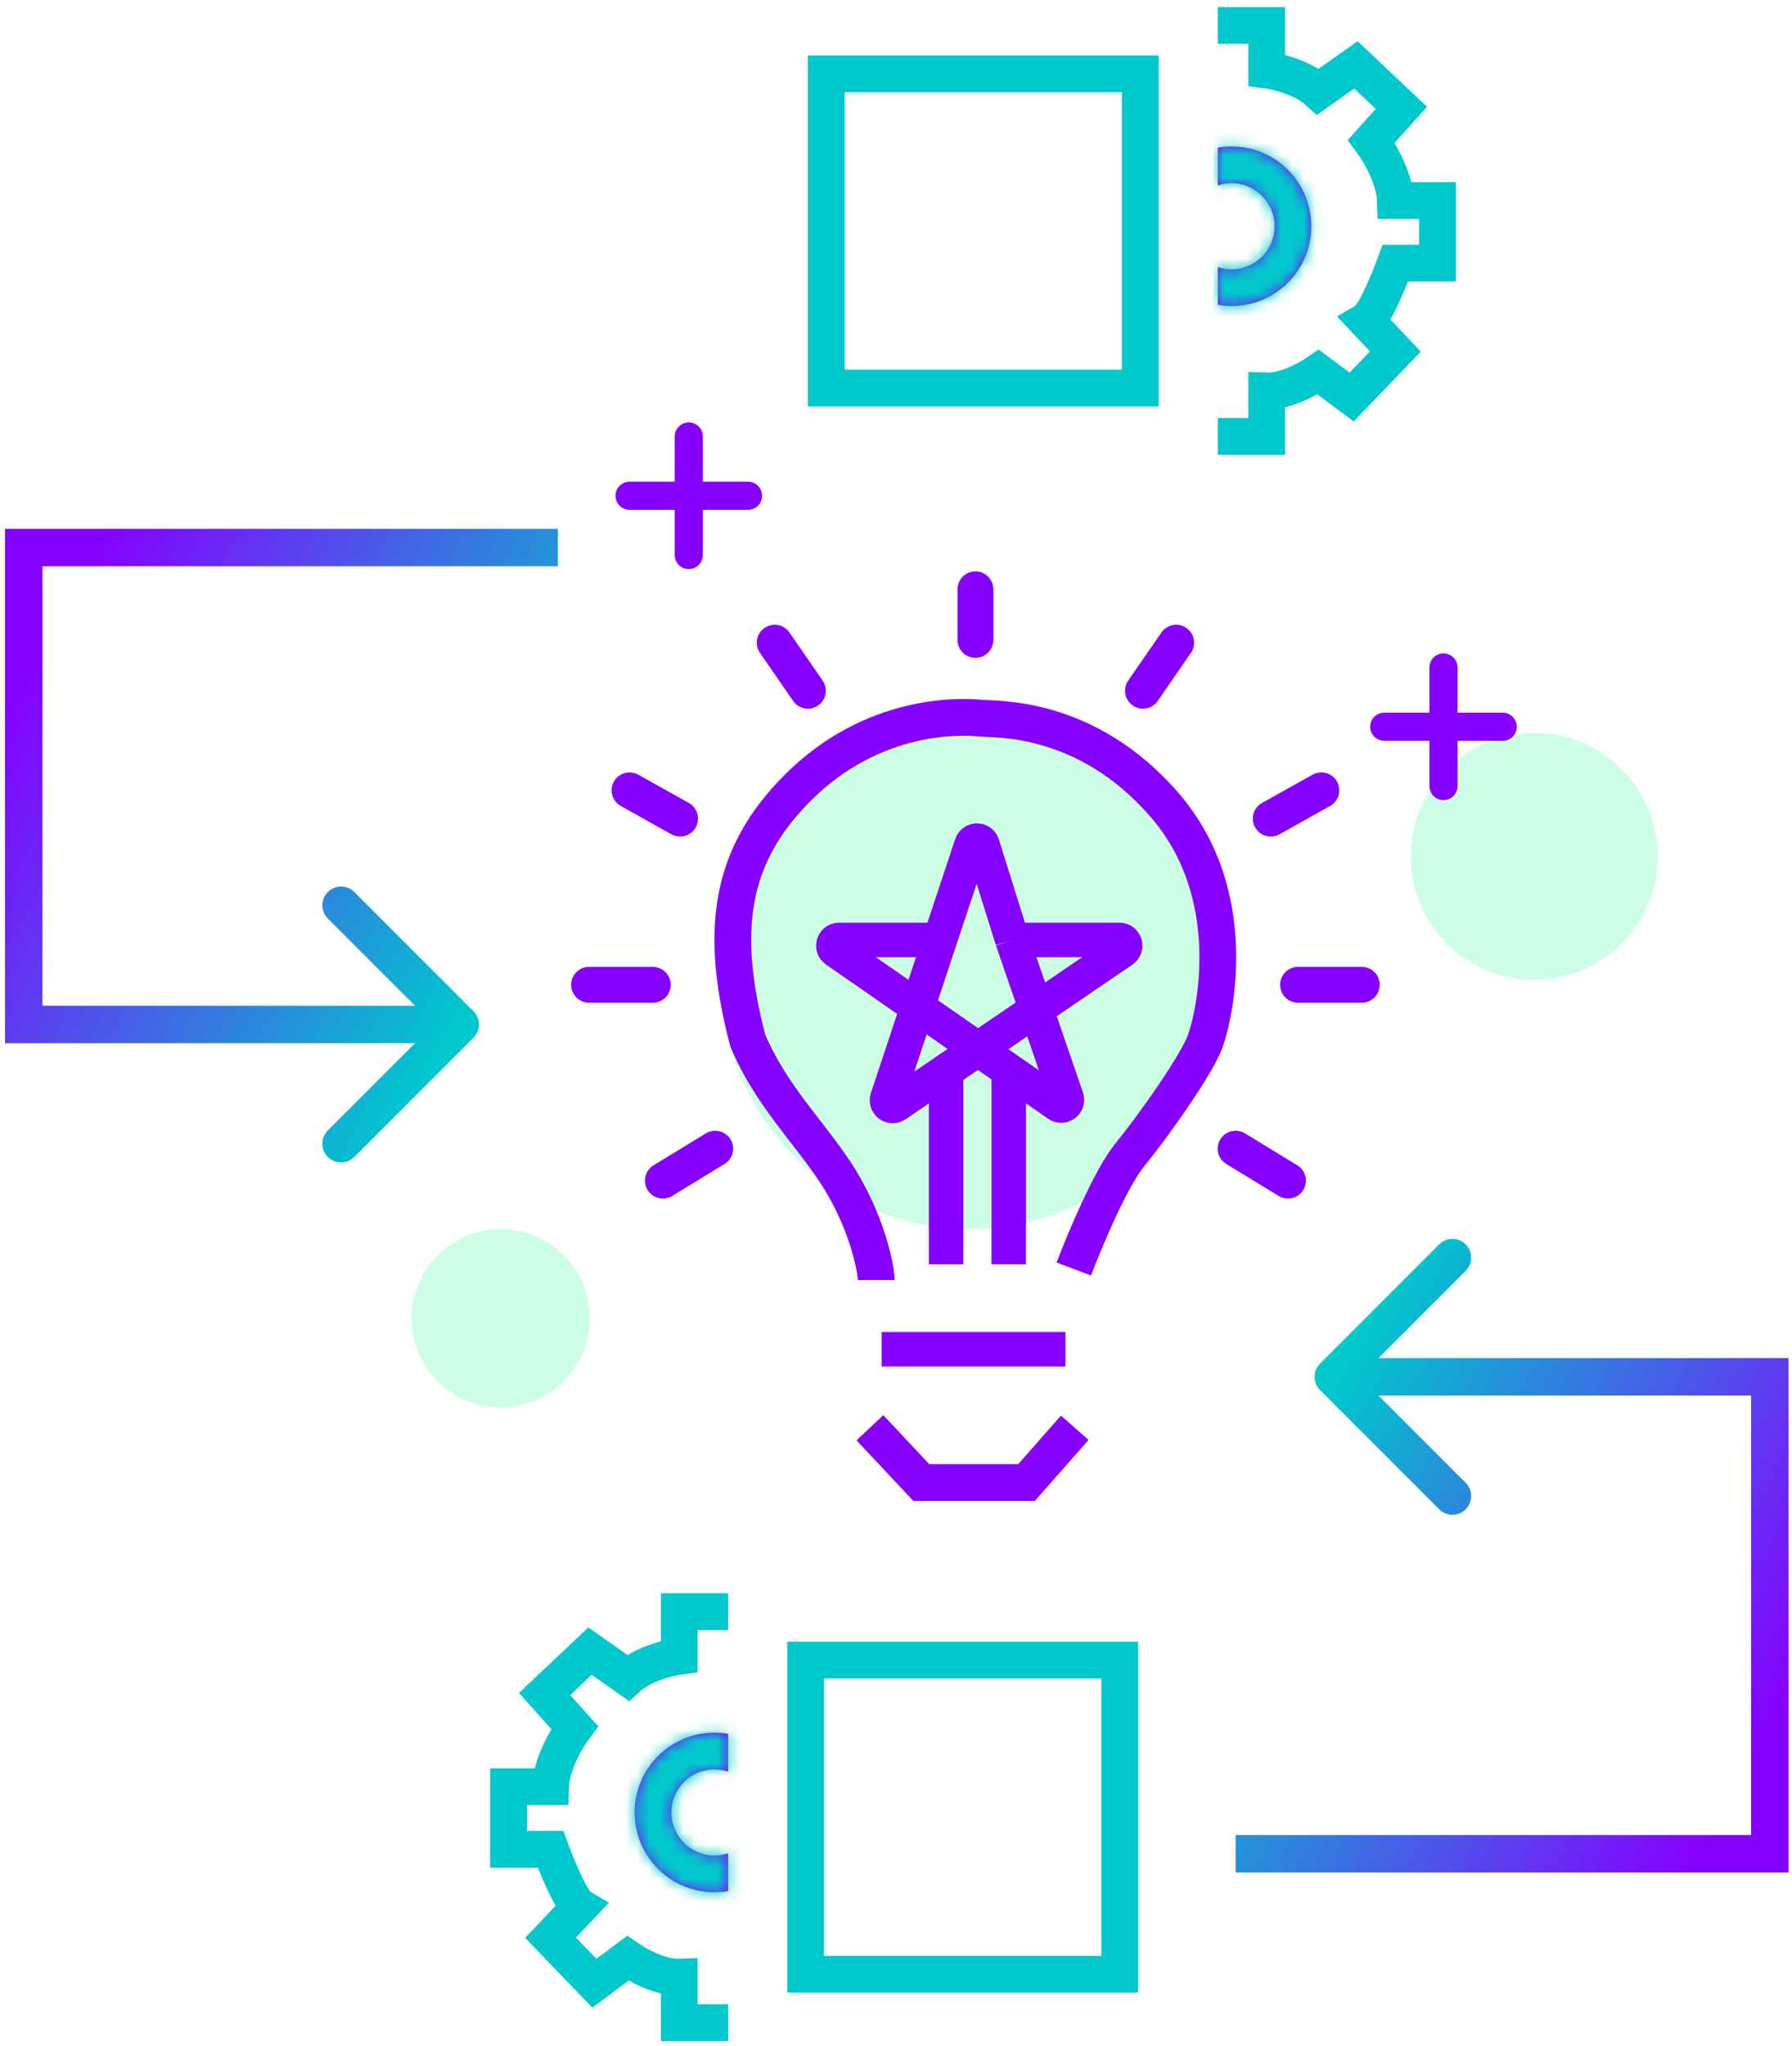 <svg width="156" height="178" viewBox="0 0 156 178" fill="none" xmlns="http://www.w3.org/2000/svg">
<circle opacity="0.2" cx="84.426" cy="85.363" r="21.588" fill="#00FF85"/>
<path d="M84.915 55.682L84.915 51.277" stroke="#8500FF" stroke-width="3.12" stroke-linecap="round"/>
<path d="M99.5 60.104L102.39 55.922" stroke="#8500FF" stroke-width="3.12" stroke-linecap="round"/>
<path d="M110.625 71.229L115.026 68.77" stroke="#8500FF" stroke-width="3.12" stroke-linecap="round"/>
<path d="M107.566 99.948L112.125 102.729" stroke="#8500FF" stroke-width="3.12" stroke-linecap="round"/>
<path d="M113 85.69H118.548" stroke="#8500FF" stroke-width="3.12" stroke-linecap="round"/>
<path d="M70.33 60.104L67.44 55.922" stroke="#8500FF" stroke-width="3.12" stroke-linecap="round"/>
<path d="M59.205 71.229L54.804 68.77" stroke="#8500FF" stroke-width="3.12" stroke-linecap="round"/>
<path d="M62.263 99.948L57.705 102.729" stroke="#8500FF" stroke-width="3.12" stroke-linecap="round"/>
<path d="M56.83 85.69H51.281" stroke="#8500FF" stroke-width="3.12" stroke-linecap="round"/>
<path d="M88.122 81.785L92.854 95.537C93.012 95.993 92.494 96.385 92.097 96.11L72.759 82.695C72.356 82.416 72.554 81.785 73.044 81.785H76.633H81.819M88.122 81.785L85.526 73.495C85.381 73.032 84.727 73.026 84.574 73.487L81.819 81.785M88.122 81.785H97.453C97.945 81.785 98.141 82.421 97.734 82.698L77.996 96.148C77.601 96.417 77.089 96.031 77.24 95.577L81.819 81.785" stroke="#8500FF" stroke-width="3"/>
<path d="M98.314 100.542L99.557 101.55L98.314 100.542ZM69.443 68.548L68.311 67.417L69.443 68.548ZM65.091 90.527L63.543 90.931L63.572 91.042L63.616 91.147L65.091 90.527ZM72.758 102.062L74.097 101.186L72.758 102.062ZM94.977 110.985C95.425 109.795 96.205 107.874 97.072 106.007C97.962 104.091 98.868 102.4 99.557 101.55L97.072 99.535C96.103 100.729 95.053 102.757 94.17 104.659C93.264 106.609 92.455 108.604 91.983 109.855L94.977 110.985ZM99.557 101.55C100.625 100.234 102.119 98.229 103.445 96.279C104.729 94.391 105.993 92.359 106.453 91.062L103.438 89.992C103.138 90.836 102.122 92.534 100.799 94.48C99.518 96.364 98.076 98.296 97.072 99.535L99.557 101.55ZM106.453 91.062C106.892 89.826 107.744 86.465 107.598 82.363C107.451 78.242 106.29 73.257 102.562 68.964L100.146 71.062C103.256 74.643 104.27 78.844 104.4 82.477C104.53 86.128 103.759 89.087 103.438 89.992L106.453 91.062ZM102.562 68.964C98.918 64.768 94.964 62.768 91.712 61.812C88.525 60.876 85.884 60.938 85.419 60.892L85.101 64.076C86.018 64.168 88.004 64.058 90.809 64.882C93.549 65.688 96.951 67.384 100.146 71.062L102.562 68.964ZM85.419 60.892C83.847 60.735 75.478 60.251 68.311 67.417L70.574 69.68C76.738 63.515 83.91 63.957 85.101 64.076L85.419 60.892ZM68.311 67.417C65.146 70.582 63.256 73.977 62.533 77.901C61.818 81.784 62.27 86.05 63.543 90.931L66.639 90.123C65.426 85.472 65.084 81.719 65.68 78.481C66.27 75.283 67.799 72.455 70.574 69.68L68.311 67.417ZM63.616 91.147C64.691 93.704 66.108 95.81 67.513 97.692C68.961 99.632 70.278 101.193 71.419 102.938L74.097 101.186C72.89 99.34 71.375 97.516 70.077 95.778C68.737 93.982 67.495 92.116 66.566 89.907L63.616 91.147ZM71.419 102.938C72.719 104.927 73.543 106.908 74.04 108.489C74.288 109.278 74.452 109.958 74.552 110.478C74.603 110.738 74.636 110.952 74.657 111.116C74.667 111.198 74.673 111.263 74.677 111.312C74.681 111.363 74.681 111.385 74.681 111.384H77.881C77.881 110.728 77.645 109.286 77.092 107.529C76.525 105.725 75.587 103.465 74.097 101.186L71.419 102.938Z" fill="#8500FF"/>
<path d="M75.728 124.234L80.204 129H89.362L93.562 124.234" stroke="#8500FF" stroke-width="3.2"/>
<mask id="path-14-inside-1_4343_29365" fill="white">
<rect x="74.312" y="109.176" width="20.688" height="16.458" rx="1"/>
</mask>
<rect x="74.312" y="109.176" width="20.688" height="16.458" rx="1" stroke="#8500FF" stroke-width="6.4" mask="url(#path-14-inside-1_4343_29365)"/>
<path d="M87.816 93.138V110.005" stroke="#8500FF" stroke-width="3"/>
<path d="M82.359 93.138V110.005" stroke="#8500FF" stroke-width="3"/>
<path d="M76.75 117.405H92.75" stroke="#8500FF" stroke-width="3"/>
<path d="M154.066 161.301H155.696V162.931H154.066V161.301ZM154.066 119.801V118.171H155.696V119.801H154.066ZM114.914 120.954C114.277 120.317 114.277 119.285 114.914 118.649L125.287 108.276C125.924 107.639 126.956 107.639 127.592 108.276C128.229 108.912 128.229 109.944 127.592 110.581L118.372 119.801L127.592 129.022C128.229 129.659 128.229 130.691 127.592 131.327C126.956 131.964 125.924 131.964 125.287 131.327L114.914 120.954ZM107.566 159.671H154.066V162.931H107.566V159.671ZM152.436 161.301V119.801H155.696V161.301H152.436ZM154.066 121.431H116.066V118.171H154.066V121.431Z" fill="url(#paint0_linear_4343_29365)"/>
<path d="M2.066 47.644H0.436V46.014H2.066V47.644ZM2.066 89.144V90.773H0.436V89.144H2.066ZM41.219 87.991C41.855 88.627 41.855 89.659 41.219 90.296L30.846 100.669C30.209 101.306 29.177 101.306 28.541 100.669C27.904 100.033 27.904 99.001 28.541 98.364L37.761 89.144L28.541 79.923C27.904 79.286 27.904 78.254 28.541 77.618C29.177 76.981 30.209 76.981 30.846 77.618L41.219 87.991ZM48.566 49.273H2.066V46.014H48.566V49.273ZM3.696 47.644V89.144H0.436V47.644H3.696ZM2.066 87.513H40.066V90.773H2.066V87.513Z" fill="url(#paint1_linear_4343_29365)"/>
<rect x="71.93" y="6.427" width="27.34" height="27.34" stroke="#00C8CC" stroke-width="3.2"/>
<path d="M106.017 2.214H110.273V6.097C111.219 6.221 113.439 6.769 114.753 7.964L118.039 5.649L121.996 9.382L119.383 12.294C120.055 13.191 121.414 15.475 121.474 17.447H125.132V22.898H121.474C120.926 24.391 119.652 27.482 118.935 27.9L121.474 30.588L117.665 34.546L114.753 32.38C113.932 32.953 111.886 34.083 110.273 34.023V37.981H106.017" stroke="#00C8CC" stroke-width="3.2"/>
<mask id="path-22-inside-2_4343_29365" fill="white">
<path fill-rule="evenodd" clip-rule="evenodd" d="M106.017 12.845C106.405 12.778 106.804 12.743 107.212 12.743C111.047 12.743 114.156 15.852 114.156 19.687C114.156 23.522 111.047 26.631 107.212 26.631C106.804 26.631 106.405 26.596 106.017 26.529V23.236C106.392 23.363 106.794 23.431 107.212 23.431C109.28 23.431 110.956 21.755 110.956 19.687C110.956 17.619 109.28 15.943 107.212 15.943C106.794 15.943 106.392 16.011 106.017 16.137V12.845Z"/>
</mask>
<path fill-rule="evenodd" clip-rule="evenodd" d="M106.017 12.845C106.405 12.778 106.804 12.743 107.212 12.743C111.047 12.743 114.156 15.852 114.156 19.687C114.156 23.522 111.047 26.631 107.212 26.631C106.804 26.631 106.405 26.596 106.017 26.529V23.236C106.392 23.363 106.794 23.431 107.212 23.431C109.28 23.431 110.956 21.755 110.956 19.687C110.956 17.619 109.28 15.943 107.212 15.943C106.794 15.943 106.392 16.011 106.017 16.137V12.845Z" fill="#8500FF"/>
<path d="M106.017 12.845H102.817V10.152L105.471 9.692L106.017 12.845ZM106.017 26.529L105.471 29.682L102.817 29.221V26.529H106.017ZM106.017 23.236H102.817V18.784L107.038 20.203L106.017 23.236ZM106.017 16.137L107.038 19.17L102.817 20.59V16.137H106.017ZM105.471 9.692C106.038 9.594 106.62 9.543 107.212 9.543V15.943C106.988 15.943 106.772 15.962 106.564 15.998L105.471 9.692ZM107.212 9.543C112.814 9.543 117.356 14.084 117.356 19.687H110.956C110.956 17.619 109.28 15.943 107.212 15.943V9.543ZM117.356 19.687C117.356 25.289 112.814 29.831 107.212 29.831V23.431C109.28 23.431 110.956 21.755 110.956 19.687H117.356ZM107.212 29.831C106.62 29.831 106.038 29.78 105.471 29.682L106.564 23.376C106.772 23.412 106.988 23.431 107.212 23.431V29.831ZM109.217 23.236V26.529H102.817V23.236H109.217ZM107.212 26.631C106.443 26.631 105.697 26.505 104.997 26.269L107.038 20.203C107.088 20.22 107.145 20.231 107.212 20.231V26.631ZM114.156 19.687C114.156 23.522 111.047 26.631 107.212 26.631V20.231C107.512 20.231 107.756 19.987 107.756 19.687H114.156ZM107.212 12.743C111.047 12.743 114.156 15.852 114.156 19.687H107.756C107.756 19.386 107.512 19.143 107.212 19.143V12.743ZM104.997 13.104C105.697 12.869 106.443 12.743 107.212 12.743V19.143C107.145 19.143 107.088 19.153 107.038 19.17L104.997 13.104ZM109.217 12.845V16.137H102.817V12.845H109.217Z" fill="#00C8CC" mask="url(#path-22-inside-2_4343_29365)"/>
<rect x="-1.6" y="1.6" width="27.34" height="27.34" transform="matrix(-1 0 0 1 95.874 142.847)" stroke="#00C8CC" stroke-width="3.2"/>
<path d="M63.387 140.234H59.131V144.116C58.185 144.241 55.965 144.788 54.651 145.983L51.365 143.668L47.408 147.402L50.021 150.314C49.349 151.21 47.99 153.495 47.931 155.466H44.272V160.917H47.931C48.478 162.41 49.752 165.502 50.469 165.92L47.931 168.608L51.739 172.565L54.651 170.4C55.472 170.972 57.518 172.102 59.131 172.043V176H63.387" stroke="#00C8CC" stroke-width="3.2"/>
<mask id="path-26-inside-3_4343_29365" fill="white">
<path fill-rule="evenodd" clip-rule="evenodd" d="M63.387 150.864C62.999 150.797 62.6 150.762 62.192 150.762C58.357 150.762 55.248 153.871 55.248 157.706C55.248 161.541 58.357 164.65 62.192 164.65C62.6 164.65 62.999 164.615 63.387 164.548V161.256C63.012 161.382 62.61 161.45 62.192 161.45C60.124 161.45 58.448 159.774 58.448 157.706C58.448 155.638 60.124 153.962 62.192 153.962C62.61 153.962 63.012 154.03 63.387 154.157V150.864Z"/>
</mask>
<path fill-rule="evenodd" clip-rule="evenodd" d="M63.387 150.864C62.999 150.797 62.6 150.762 62.192 150.762C58.357 150.762 55.248 153.871 55.248 157.706C55.248 161.541 58.357 164.65 62.192 164.65C62.6 164.65 62.999 164.615 63.387 164.548V161.256C63.012 161.382 62.61 161.45 62.192 161.45C60.124 161.45 58.448 159.774 58.448 157.706C58.448 155.638 60.124 153.962 62.192 153.962C62.61 153.962 63.012 154.03 63.387 154.157V150.864Z" fill="#8500FF"/>
<path d="M63.387 150.864H66.587V148.171L63.934 147.711L63.387 150.864ZM63.387 164.548L63.934 167.701L66.587 167.241V164.548H63.387ZM63.387 161.256H66.587V156.803L62.367 158.223L63.387 161.256ZM63.387 154.157L62.367 157.19L66.587 158.609V154.157H63.387ZM63.934 147.711C63.366 147.613 62.784 147.562 62.192 147.562V153.962C62.416 153.962 62.632 153.981 62.84 154.017L63.934 147.711ZM62.192 147.562C56.59 147.562 52.048 152.104 52.048 157.706H58.448C58.448 155.638 60.124 153.962 62.192 153.962V147.562ZM52.048 157.706C52.048 163.309 56.59 167.85 62.192 167.85V161.45C60.124 161.45 58.448 159.774 58.448 157.706H52.048ZM62.192 167.85C62.784 167.85 63.366 167.799 63.934 167.701L62.84 161.395C62.632 161.431 62.416 161.45 62.192 161.45V167.85ZM60.187 161.256V164.548H66.587V161.256H60.187ZM62.192 164.65C62.961 164.65 63.708 164.524 64.407 164.289L62.367 158.223C62.316 158.24 62.259 158.25 62.192 158.25V164.65ZM55.248 157.706C55.248 161.541 58.357 164.65 62.192 164.65V158.25C61.892 158.25 61.648 158.007 61.648 157.706H55.248ZM62.192 150.762C58.357 150.762 55.248 153.871 55.248 157.706H61.648C61.648 157.406 61.892 157.162 62.192 157.162V150.762ZM64.407 151.124C63.708 150.888 62.961 150.762 62.192 150.762V157.162C62.259 157.162 62.316 157.173 62.367 157.19L64.407 151.124ZM60.187 150.864V154.157H66.587V150.864H60.187Z" fill="#00C8CC" mask="url(#path-26-inside-3_4343_29365)"/>
<circle opacity="0.2" cx="133.565" cy="74.518" r="10.743" fill="#00FF85"/>
<circle opacity="0.2" cx="43.587" cy="114.71" r="7.759" fill="#00FF85"/>
<path d="M59.962 37.981V48.295" stroke="#8500FF" stroke-width="2.448" stroke-linecap="round"/>
<path d="M65.119 43.138L54.804 43.138" stroke="#8500FF" stroke-width="2.448" stroke-linecap="round"/>
<path d="M125.66 58.079V68.394" stroke="#8500FF" stroke-width="2.448" stroke-linecap="round"/>
<path d="M130.816 63.236L120.502 63.236" stroke="#8500FF" stroke-width="2.448" stroke-linecap="round"/>
<defs>
<linearGradient id="paint0_linear_4343_29365" x1="149.982" y1="157.54" x2="108.154" y2="134.157" gradientUnits="userSpaceOnUse">
<stop stop-color="#8500FF"/>
<stop offset="1" stop-color="#00C8CC"/>
</linearGradient>
<linearGradient id="paint1_linear_4343_29365" x1="6.151" y1="51.405" x2="47.979" y2="74.788" gradientUnits="userSpaceOnUse">
<stop stop-color="#8500FF"/>
<stop offset="1" stop-color="#00C8CC"/>
</linearGradient>
</defs>
</svg>
